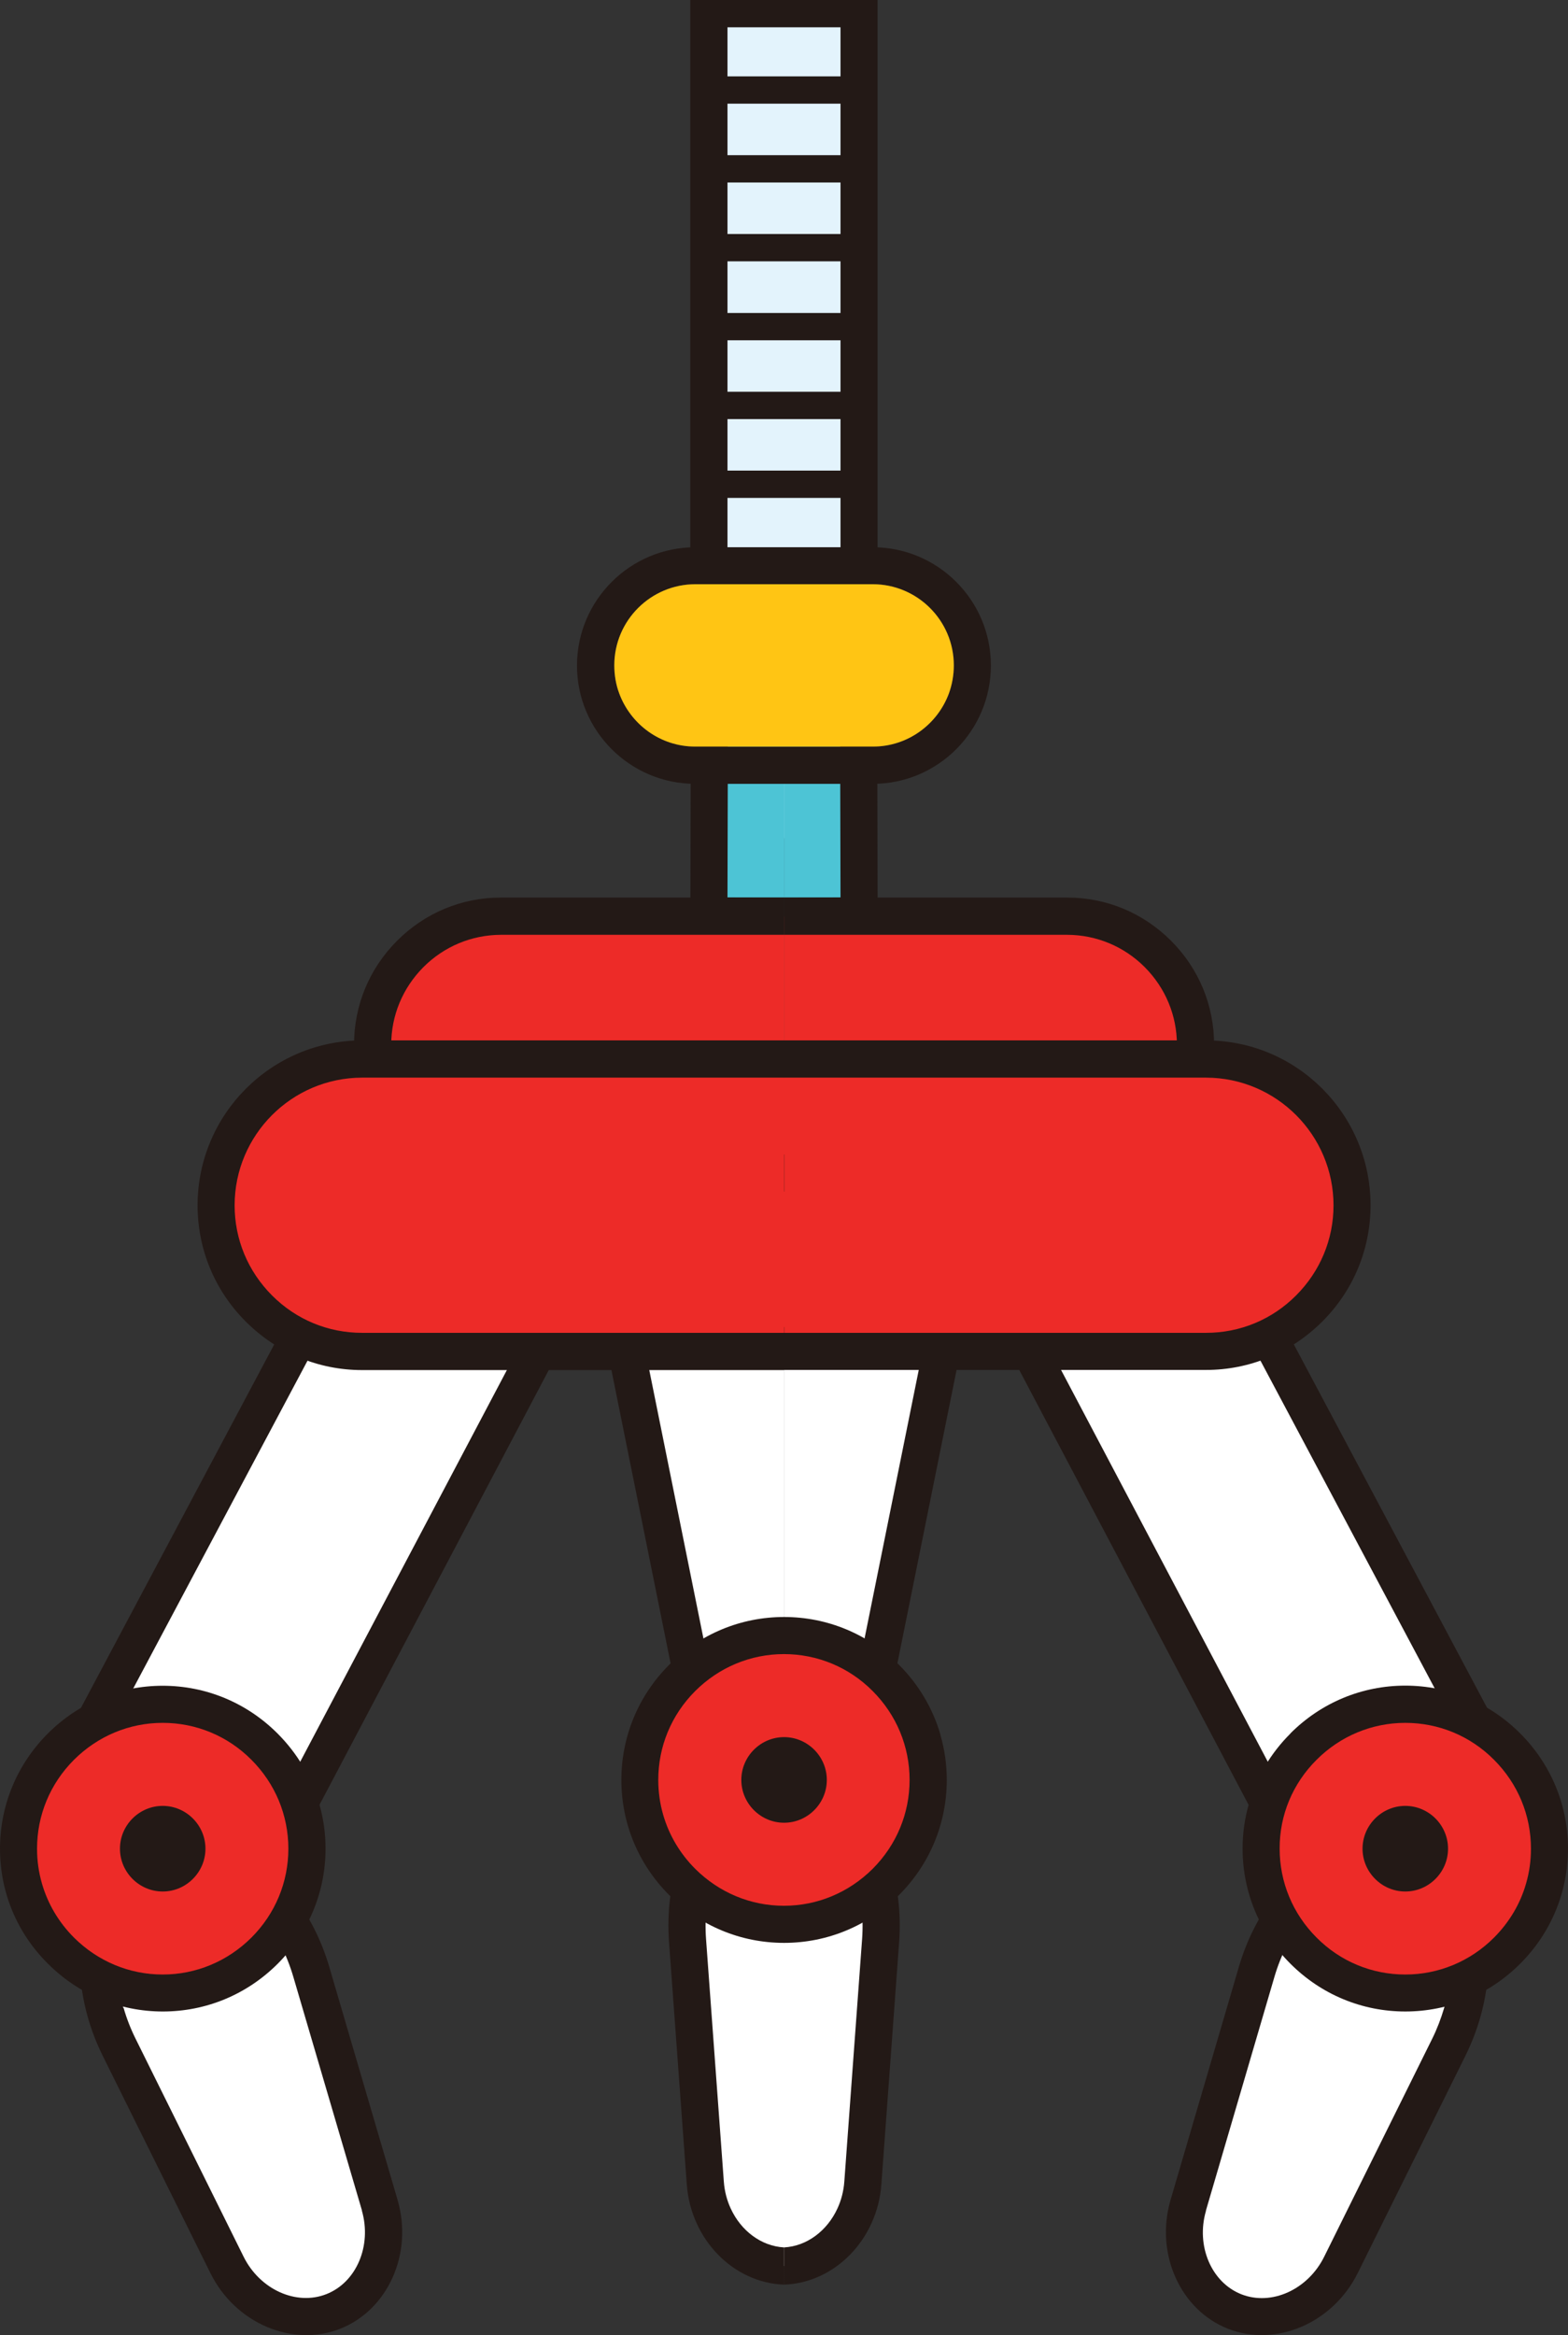 <?xml version="1.0" encoding="utf-8"?>
<!-- Generator: Adobe Illustrator 16.0.0, SVG Export Plug-In . SVG Version: 6.00 Build 0)  -->
<!DOCTYPE svg PUBLIC "-//W3C//DTD SVG 1.1//EN" "http://www.w3.org/Graphics/SVG/1.1/DTD/svg11.dtd">
<svg version="1.1" id="Layer_1" xmlns="http://www.w3.org/2000/svg" xmlns:xlink="http://www.w3.org/1999/xlink" x="0px" y="0px"
	 width="217px" height="323px" viewBox="0 0 217 323" enable-background="new 0 0 217 323" xml:space="preserve">
<rect x="0" y="0" width="217" height="323" fill="#333333" stroke="none"/>
<path fill="#231916" d="M121.449,0H95.533v92.162h25.917V0z"/>
<path fill="#E3F3FC" d="M116.322,0h-15.644v115.941h15.644V0z"/>
<path fill="#4DC4D5" d="M108.509,92.2l-10.31-0.038l-0.075,34.531l10.385,0.037V92.2z"/>
<path fill="#231916" d="M108.509,124.155l-7.831-0.019l0.075-29.399l7.756,0.019v-5.132l-12.882-0.019l-0.094,39.662l12.976,0.019
	V124.155z"/>
<path fill="#FFFFFF" d="M108.509,246.225c-8.319,0.826-14.178,11.033-13.352,22.18l2.46,33.533
	c0.469,6.43,5.315,11.261,10.911,11.505v-67.237L108.509,246.225z"/>
<path fill="#231916" d="M108.509,310.867c-3.173-0.169-5.972-2.313-7.38-5.376c-0.526-1.128-0.864-2.406-0.958-3.741l-2.46-33.534
	c-0.451-6.278,1.427-12.5,4.939-16.222c1.258-1.334,3.23-2.857,5.859-3.215v-5.149c-3.549,0.282-6.854,1.937-9.596,4.849
	c-4.526,4.813-6.892,12.332-6.329,20.113l2.46,33.534c0.544,7.632,6.441,13.647,13.464,13.891V310.867z"/>
<path fill="#FFFFFF" d="M108.509,186.129l-21.934,0.02l11.831,58.685h10.103V186.129z"/>
<path fill="#231916" d="M108.509,242.275h-8l-10.817-53.571h18.817v-5.131H83.419l12.883,63.835h12.206V242.275z"/>
<path fill="#FFFFFF" d="M42.705,182.464l-32.02,60.188l28.583,10.846l36.451-69.079L42.705,182.464z"/>
<path fill="#231916" d="M79.852,182.107l-39.362,74.604L7.061,244.023l34.161-64.211L79.852,182.107z M38.066,250.284l33.541-63.535
	l-27.4-1.636l-29.878,56.166L38.066,250.284z"/>
<path fill="#FFFFFF" d="M46.123,319.739c-5.314,2.087-11.793-0.564-14.705-6.429L16.47,283.198
	c-5.221-10.509-3.249-22.858,5.127-26.147c8.357-3.271,18.198,4.455,21.484,15.715l9.465,32.274
	c1.84,6.297-1.108,12.632-6.423,14.718V319.739z"/>
<path fill="#231916" d="M55.043,304.382c2.122,7.368-1.371,15.15-7.981,17.744c-6.629,2.594-14.498-0.77-17.935-7.688l-14.93-30.112
	c-3.455-6.992-4.113-14.868-1.746-21.034c1.615-4.173,4.451-7.161,8.226-8.646c3.756-1.465,7.869-1.203,11.887,0.771
	c5.935,2.914,10.798,9.136,12.996,16.617l9.465,32.274v0.075H55.043z M17.108,277.746c0.413,1.447,0.977,2.895,1.671,4.286
	l14.93,30.112c2.253,4.55,7.286,6.824,11.455,5.188c4.169-1.635,6.31-6.692,4.92-11.541v-0.058l-9.484-32.273
	c-1.765-6.053-5.728-11.203-10.329-13.459c-1.878-0.921-4.751-1.768-7.775-0.583s-4.544,3.761-5.314,5.715
	c-1.39,3.609-1.39,8.158-0.113,12.612H17.108z"/>
<path fill="#ED2B28" d="M22.536,275.698c-10.986,0-19.963-8.986-19.963-19.982c0-10.995,8.977-19.981,19.963-19.981
	s19.963,8.986,19.963,19.981C42.499,266.712,33.522,275.698,22.536,275.698z"/>
<path fill="#231916" d="M44.17,249.477c0.582,1.991,0.883,4.097,0.883,6.221c0,5.996-2.348,11.654-6.611,15.922
	c-4.263,4.266-9.916,6.615-15.906,6.615s-11.644-2.35-15.906-6.615C2.348,267.37,0,261.73,0,255.716
	c0-5.995,2.348-11.653,6.61-15.921c4.263-4.268,9.916-6.617,15.907-6.617s11.643,2.35,15.906,6.617
	c2.742,2.744,4.695,6.071,5.747,9.699V249.477z M5.803,260.527c0.808,2.802,2.31,5.357,4.432,7.482
	c3.305,3.289,7.662,5.112,12.282,5.112c4.62,0,8.977-1.823,12.282-5.112c3.305-3.309,5.108-7.67,5.108-12.294
	c0-4.643-1.822-9.004-5.108-12.293c-3.287-3.308-7.662-5.112-12.282-5.112c-4.62,0-8.977,1.822-12.282,5.112
	c-3.305,3.308-5.108,7.669-5.108,12.293C5.127,257.37,5.352,258.968,5.803,260.527z"/>
<path fill="#231916" d="M22.517,261.637c-3.249,0-5.916-2.669-5.916-5.921s2.667-5.921,5.916-5.921c3.249,0,5.916,2.669,5.916,5.921
	S25.766,261.637,22.517,261.637z"/>
<path fill="#ED2B28" d="M108.509,126.749H69.297c-9.766,0-17.747,8.008-17.728,17.763c0,9.775,7.981,17.763,17.747,17.745h39.193
	V126.73V126.749z"/>
<path fill="#231916" d="M108.509,159.7H69.316c-4.038,0-7.85-1.579-10.723-4.455c-1.859-1.86-3.174-4.097-3.869-6.541
	c-0.395-1.353-0.582-2.744-0.582-4.192c0-4.041,1.578-7.838,4.451-10.733c2.874-2.876,6.686-4.455,10.705-4.474h39.211v-5.15H69.297
	c-5.409,0-10.498,2.124-14.348,5.978c-3.85,3.853-5.953,8.947-5.953,14.361c0,5.413,2.103,10.507,5.972,14.361
	c3.85,3.853,8.939,5.958,14.348,5.958h39.193v-5.149V159.7z"/>
<path fill="#ED2B28" d="M109.435,146.486H50.323c-11.249,0-20.445,9.117-20.445,20.245c0,11.127,9.196,20.226,20.445,20.226h59.094
	v-40.47H109.435z"/>
<path fill="#231916" d="M108.509,184.361H50.104c-4.695,0-9.108-1.822-12.451-5.168s-5.183-7.764-5.183-12.463
	c0-9.736,7.906-17.65,17.634-17.669h58.423v-5.15H50.104c-12.564,0.019-22.761,10.244-22.761,22.819
	c0,6.053,2.366,11.785,6.686,16.09s10.028,6.693,16.076,6.693h58.423v-5.152H108.509z"/>
<path fill="#4DC4D5" d="M108.509,92.2l10.292-0.038l0.094,34.531l-10.386,0.037V92.2z"/>
<path fill="#231916" d="M108.509,124.155l7.813-0.019l-0.075-29.399l-7.738,0.019v-5.132l12.865-0.019l0.093,39.662l-12.958,0.019
	V124.155z"/>
<path fill="#FFFFFF" d="M108.509,246.225c8.32,0.826,14.179,11.033,13.353,22.18l-2.459,33.533
	c-0.471,6.43-5.315,11.261-10.911,11.505v-67.237L108.509,246.225z"/>
<path fill="#231916" d="M108.509,310.867c3.175-0.169,5.972-2.313,7.382-5.376c0.525-1.128,0.863-2.406,0.957-3.741l2.461-33.534
	c0.449-6.278-1.429-12.5-4.939-16.222c-1.26-1.334-3.23-2.857-5.86-3.215v-5.149c3.55,0.282,6.854,1.937,9.597,4.849
	c4.526,4.813,6.893,12.332,6.33,20.113l-2.461,33.534c-0.545,7.632-6.441,13.647-13.466,13.891V310.867z"/>
<path fill="#FFFFFF" d="M108.509,186.129l21.935,0.02l-11.85,58.685h-10.085V186.129z"/>
<path fill="#231916" d="M108.509,242.275h7.982l10.817-53.571h-18.8v-5.131h25.071l-12.883,63.835h-12.188V242.275z"/>
<path fill="#FFFFFF" d="M174.295,182.464l32.02,60.188l-28.582,10.846l-36.453-69.079L174.295,182.464z"/>
<path fill="#231916" d="M175.777,179.795l34.162,64.211l-33.428,12.688l-39.363-74.605L175.777,179.795z M202.671,241.279
	l-29.879-56.166l-27.399,1.636l33.541,63.535L202.671,241.279z"/>
<path fill="#FFFFFF" d="M170.877,319.739c5.314,2.087,11.794-0.564,14.704-6.429l14.948-30.112
	c5.222-10.509,3.25-22.858-5.127-26.147c-8.356-3.271-18.196,4.455-21.483,15.715l-9.465,32.274
	c-1.841,6.297,1.108,12.632,6.423,14.718V319.739z"/>
<path fill="#231916" d="M161.994,304.307l9.465-32.274c2.197-7.5,7.061-13.703,12.996-16.617c4.02-1.974,8.131-2.235,11.887-0.771
	c3.775,1.485,6.611,4.474,8.227,8.646c2.385,6.166,1.709,14.023-1.748,21.034l-14.93,30.112
	c-3.436,6.899-11.305,10.282-17.934,7.688c-6.611-2.594-10.104-10.376-7.982-17.744v-0.075H161.994z M199.779,265.152
	c-0.752-1.955-2.291-4.53-5.315-5.715c-3.022-1.184-5.897-0.338-7.774,0.584c-4.602,2.254-8.563,7.405-10.328,13.457l-9.465,32.275
	v0.057c-1.41,4.85,0.75,9.906,4.9,11.541c4.169,1.636,9.202-0.639,11.456-5.188l14.931-30.113c0.694-1.391,1.238-2.838,1.67-4.285
	c1.277-4.455,1.277-9.005-0.112-12.613H199.779z"/>
<path fill="#ED2B28" d="M194.482,275.698c10.986,0,19.963-8.986,19.963-19.982c0-10.995-8.977-19.981-19.963-19.981
	c-10.985,0-19.963,8.986-19.963,19.981C174.52,266.712,183.497,275.698,194.482,275.698z"/>
<path fill="#231916" d="M178.577,239.775c4.263-4.267,9.915-6.615,15.905-6.615c5.992,0,11.645,2.349,15.908,6.615
	c4.262,4.268,6.609,9.926,6.609,15.922c0,6.015-2.348,11.654-6.609,15.922c-4.264,4.266-9.916,6.615-15.908,6.615
	c-5.99,0-11.643-2.35-15.905-6.615c-4.263-4.268-6.611-9.926-6.611-15.922c0-2.143,0.302-4.229,0.884-6.221
	c1.032-3.629,2.985-6.955,5.746-9.701H178.577z M211.873,255.716c0-4.624-1.803-8.985-5.107-12.293
	c-3.287-3.308-7.662-5.112-12.283-5.112c-4.619,0-8.994,1.822-12.281,5.112c-3.305,3.289-5.127,7.65-5.108,12.293
	c0,4.624,1.804,8.985,5.108,12.294c3.287,3.309,7.662,5.112,12.281,5.112c4.621,0,8.996-1.823,12.283-5.112
	c2.121-2.125,3.643-4.699,4.432-7.482C211.648,258.986,211.873,257.37,211.873,255.716z"/>
<path fill="#231916" d="M194.482,261.637c3.25,0,5.916-2.669,5.916-5.921s-2.666-5.921-5.916-5.921
	c-3.248,0-5.916,2.669-5.916,5.921S191.234,261.637,194.482,261.637z"/>
<path fill="#231916" d="M120.811,108.422c9.014,0,16.338-7.369,16.319-16.391c0-9.022-7.362-16.354-16.376-16.334H96.228
	c-9.014,0-16.357,7.312-16.376,16.334c-0.019,9.022,7.305,16.372,16.319,16.391 M131.327,95.903
	c-1.578,4.286-5.69,7.368-10.517,7.368H96.208c-4.826,0-8.939-3.082-10.517-7.368c-0.451-1.203-0.676-2.519-0.676-3.872
	c0-6.203,5.052-11.222,11.23-11.222h24.527c6.178,0,11.229,5.019,11.229,11.222C132.003,93.384,131.759,94.7,131.327,95.903z"/>
<path fill="#ED2B28" d="M108.509,126.749h39.214c9.764,0,17.745,8.008,17.728,17.763c0,9.775-7.982,17.763-17.747,17.745h-39.194
	V126.73V126.749z"/>
<path fill="#231916" d="M108.509,159.7h39.194c4.037,0,7.85-1.579,10.723-4.455c1.859-1.86,3.174-4.097,3.869-6.541
	c0.395-1.353,0.582-2.744,0.582-4.192c0-4.041-1.578-7.838-4.451-10.733c-2.873-2.876-6.686-4.455-10.703-4.474h-39.214v-5.15
	h39.214c5.407,0,10.496,2.124,14.346,5.978c3.851,3.853,5.953,8.947,5.953,14.361c0,5.413-2.103,10.507-5.972,14.361
	c-3.849,3.853-8.938,5.958-14.347,5.958h-39.194v-5.149V159.7z"/>
<path fill="#ED2B28" d="M108.509,146.486h58.425c11.117,0,20.207,9.117,20.207,20.245c0,11.127-9.09,20.226-20.207,20.226h-58.406
	v-40.47H108.509z"/>
<path fill="#231916" d="M108.509,184.361h58.405c4.695,0,9.109-1.822,12.451-5.168c3.343-3.346,5.184-7.764,5.184-12.463
	c0-9.736-7.906-17.65-17.635-17.669h-58.423v-5.15h58.423c12.564,0,22.761,10.225,22.761,22.801c0,6.052-2.366,11.786-6.685,16.09
	c-4.319,4.306-10.029,6.692-16.076,6.692h-58.423v-5.151L108.509,184.361z"/>
<path fill="#ED2B28" d="M108.509,266.186c-10.985,0-19.962-8.984-19.962-19.98c0-10.997,8.977-19.982,19.962-19.982
	c10.987,0,19.964,8.985,19.964,19.982C128.473,257.201,119.496,266.186,108.509,266.186z"/>
<path fill="#231916" d="M130.145,239.982c0.582,1.992,0.881,4.099,0.881,6.223c0,5.996-2.346,11.654-6.609,15.921
	s-9.916,6.617-15.907,6.617c-5.99,0-11.643-2.351-15.906-6.617c-4.263-4.267-6.61-9.925-6.61-15.921s2.347-11.654,6.61-15.921
	c4.263-4.267,9.916-6.617,15.906-6.617c5.991,0,11.644,2.351,15.907,6.617c2.742,2.743,4.695,6.071,5.746,9.698H130.145z
	 M91.776,251.018c0.808,2.801,2.31,5.356,4.432,7.48c3.305,3.29,7.663,5.113,12.283,5.113c4.618,0,8.976-1.823,12.282-5.113
	c3.305-3.309,5.107-7.669,5.107-12.293c0-4.643-1.822-9.004-5.107-12.293c-3.287-3.309-7.664-5.113-12.282-5.113
	c-4.62,0-8.978,1.823-12.283,5.113c-3.305,3.309-5.108,7.669-5.108,12.293C91.101,247.859,91.326,249.457,91.776,251.018z"/>
<path fill="#231916" d="M108.509,252.126c-3.249,0-5.915-2.669-5.915-5.921s2.666-5.921,5.915-5.921s5.916,2.669,5.916,5.921
	S111.758,252.126,108.509,252.126z"/>
<path fill="#FFC514" d="M131.327,95.903c-1.578,4.286-5.69,7.368-10.517,7.368H96.208c-4.826,0-8.939-3.082-10.517-7.368
	c-0.451-1.203-0.676-2.519-0.676-3.872c0-6.203,5.052-11.222,11.23-11.222h24.527c6.178,0,11.229,5.019,11.229,11.222
	C132.003,93.384,131.759,94.7,131.327,95.903z"/>
<path fill="#231916" d="M118.012,65.095H99.007v3.778h19.005V65.095z"/>
<path fill="#231916" d="M118.012,54.192H99.007v3.778h19.005V54.192z"/>
<path fill="#231916" d="M118.012,43.29H99.007v3.778h19.005V43.29z"/>
<path fill="#231916" d="M118.012,32.369H99.007v3.778h19.005V32.369z"/>
<path fill="#231916" d="M118.012,21.466H99.007v3.778h19.005V21.466z"/>
<path fill="#231916" d="M118.012,10.564H99.007v3.778h19.005V10.564z"/>
<path fill="#231916" d="M118.012,0H99.007v3.778h19.005V0z"/>
</svg>
